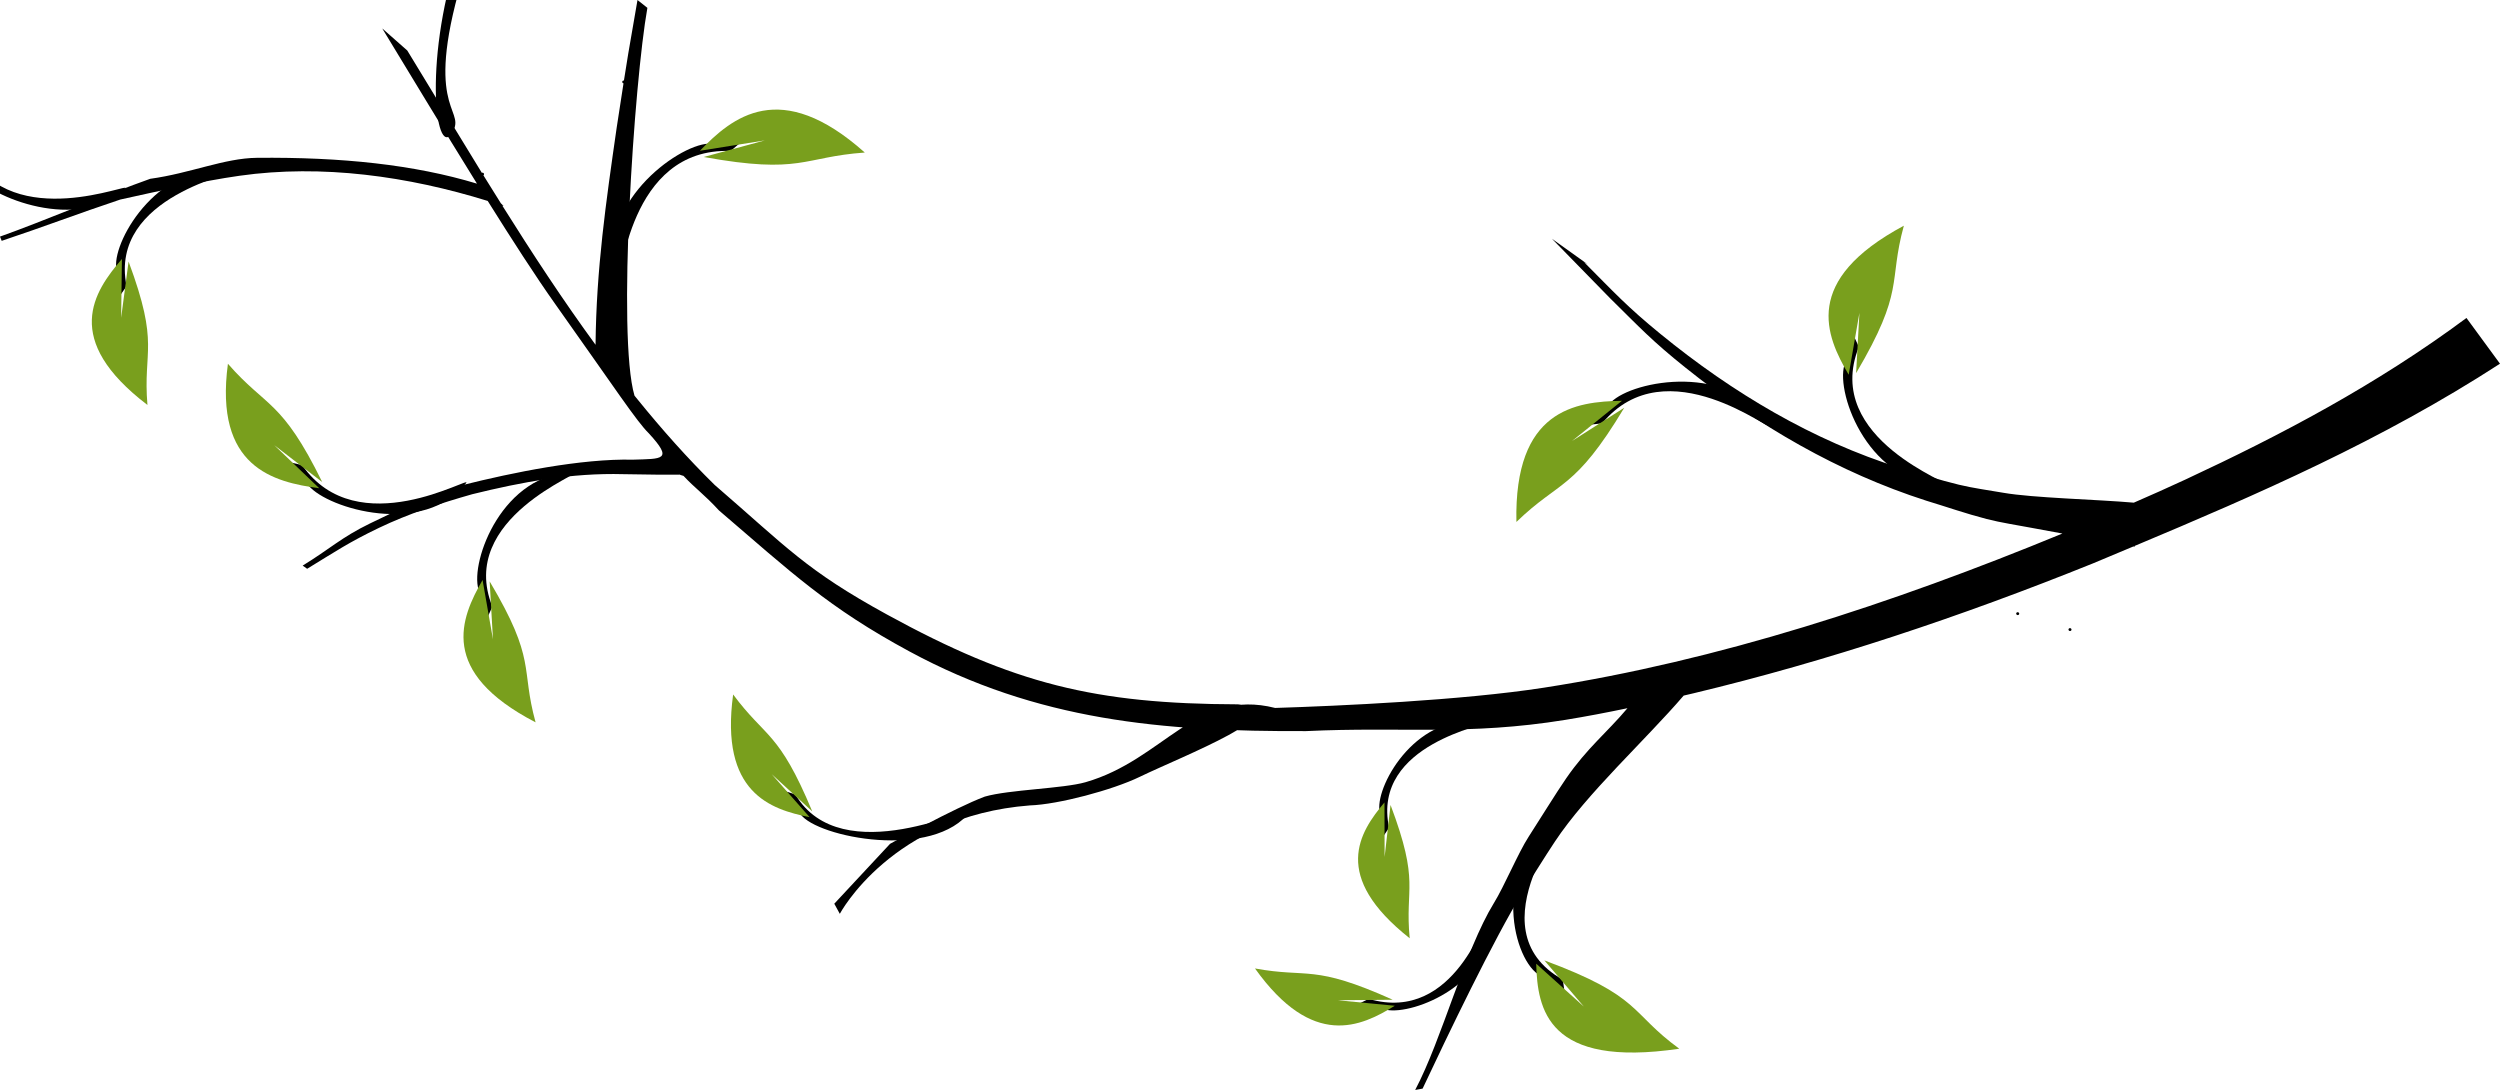 <?xml version="1.0" encoding="UTF-8" standalone="no"?>
<!-- Created with Inkscape (http://www.inkscape.org/) -->

<svg
   width="447.414"
   height="195.06"
   viewBox="0 0 118.378 51.61"
   version="1.1"
   id="svg5"
   inkscape:version="1.2.2 (b0a84865, 2022-12-01)"
   sodipodi:docname="branch_inkscape_small_flip.svg"
   xmlns:inkscape="http://www.inkscape.org/namespaces/inkscape"
   xmlns:sodipodi="http://sodipodi.sourceforge.net/DTD/sodipodi-0.dtd"
   xmlns="http://www.w3.org/2000/svg"
   xmlns:svg="http://www.w3.org/2000/svg">
  <sodipodi:namedview
     id="namedview7"
     pagecolor="#ffffff"
     bordercolor="#000000"
     borderopacity="0.25"
     inkscape:showpageshadow="2"
     inkscape:pageopacity="0.0"
     inkscape:pagecheckerboard="0"
     inkscape:deskcolor="#d1d1d1"
     inkscape:document-units="mm"
     showgrid="false"
     showborder="false"
     inkscape:zoom="0.35087288"
     inkscape:cx="514.43133"
     inkscape:cy="490.20603"
     inkscape:window-width="1440"
     inkscape:window-height="786"
     inkscape:window-x="207"
     inkscape:window-y="181"
     inkscape:window-maximized="0"
     inkscape:current-layer="g25140" />
  <defs
     id="defs2">
    <inkscape:path-effect
       effect="fill_between_many"
       method="bsplinespiro"
       linkedpaths="#path475,0,1"
       id="path-effect11579"
       is_visible="true"
       lpeversion="0"
       join="true"
       close="true"
       autoreverse="true" />
    <inkscape:path-effect
       effect="fill_between_many"
       method="bsplinespiro"
       linkedpaths="#path475,0,1"
       id="path-effect11567"
       is_visible="true"
       lpeversion="0"
       join="true"
       close="true"
       autoreverse="true" />
    <inkscape:path-effect
       effect="fill_between_many"
       method="bsplinespiro"
       linkedpaths="#path475,0,1"
       id="path-effect11555"
       is_visible="true"
       lpeversion="0"
       join="true"
       close="true"
       autoreverse="true" />
    <inkscape:path-effect
       effect="fill_between_many"
       method="bsplinespiro"
       linkedpaths="#path475,0,1"
       id="path-effect11543"
       is_visible="true"
       lpeversion="0"
       join="true"
       close="true"
       autoreverse="true" />
    <inkscape:path-effect
       effect="fill_between_many"
       method="bsplinespiro"
       linkedpaths="#path475,0,1"
       id="path-effect11490"
       is_visible="true"
       lpeversion="0"
       join="true"
       close="true"
       autoreverse="true" />
    <inkscape:path-effect
       effect="powerstroke"
       id="path-effect477"
       is_visible="true"
       lpeversion="1"
       offset_points="1.257,-2.535"
       not_jump="false"
       sort_points="true"
       interpolator_type="CubicBezierJohan"
       interpolator_beta="0.2"
       start_linecap_type="zerowidth"
       linejoin_type="extrp_arc"
       miter_limit="4"
       scale_width="1"
       end_linecap_type="zerowidth" />
    <inkscape:path-effect
       effect="fill_between_many"
       method="bsplinespiro"
       linkedpaths="#path475,0,1"
       id="path-effect479"
       is_visible="true"
       lpeversion="0"
       join="true"
       close="true"
       autoreverse="true" />
  </defs>
  <g
     inkscape:label="Layer 1"
     inkscape:groupmode="layer"
     id="layer1"
     transform="translate(-275.956,-252.565)">
    <g
       id="g9300"
       transform="matrix(-0.434,0,0,-0.327,602.788,449.01)" />
    <g
       id="g14752"
       transform="translate(-3.78,-1.89)">
      <path
         id="path678"
         style="stroke:#000000;stroke-width:0.265"
         d="m 701.913,486.297 a 0.309,0.309 0 0 1 -0.309,0.309 0.309,0.309 0 0 1 -0.309,-0.309 0.309,0.309 0 0 1 0.309,-0.309 0.309,0.309 0 0 1 0.309,0.309 z" />
      <g
         id="g25918"
         transform="rotate(180,333.7,278.577)">
        <g
           id="g25140"
           transform="rotate(12.426,333.7,278.577)">
          <path
             id="path604"
             style="fill:#000000;stroke-width:0.076"
             d="m 314.714,254.677 c -0.596,2.638 -1.77,7.657 -2.639,10.142 -0.32,0.874 -0.627,1.762 -0.959,2.623 -0.994,2.577 -3.164,5.632 -4.469,8.069 -0.149,0.072 -0.298,0.142 -0.447,0.214 -5.86,2.845 -11.569,6.262 -17.138,10.073 -0.563,0.397 -1.127,0.793 -1.691,1.191 -0.019,4.4e-4 -0.039,10e-4 -0.059,0.002 l -0.002,0.041 c -5.171,3.646 -10.333,7.384 -15.03,12.144 l 2.016,1.774 c 3.491,-4.019 7.392,-7.309 11.353,-10.338 0.711,-0.544 1.429,-1.071 2.148,-1.593 1.757,-0.229 4.715,-0.81 6.133,-0.872 0.713,-0.031 1.427,-0.094 2.14,-0.08 0.963,0.018 1.923,0.118 2.884,0.177 4.324,0.378 8.507,1.761 12.441,3.749 1.839,0.929 2.573,1.455 4.269,2.543 -0.066,-0.021 -0.131,-0.043 -0.197,-0.065 l 1.924,0.822 c -1.095,-0.718 -2.191,-1.435 -3.286,-2.153 -1.686,-1.059 -2.372,-1.545 -4.201,-2.446 -3.957,-1.951 -8.157,-3.291 -12.483,-3.698 -0.994,-0.077 -1.986,-0.197 -2.982,-0.232 -0.727,-0.026 -1.455,0.029 -2.183,0.049 -0.491,0.013 -0.981,0.032 -1.472,0.051 7.197,-5.007 14.651,-9.395 22.41,-12.413 3.656,-1.422 9.301,-2.934 12.219,-3.674 3.872,0.117 4.616,-3.529 8.014,-5.368 0.969,-0.524 3.457,-1.119 4.508,-1.69 1.308,-0.849 3.9,-3.149 3.9,-3.149 l 1.969,-3.338 -0.359,-0.411 c 0,0 -1.398,5.047 -7.684,6.95 -1.306,0.332 -3.67,1.557 -4.787,2.439 -1.77,1.397 -6.795,4.722 -3.805,4.355 6.596,-1.433 10.573,-1.344 17.147,0.578 4.208,1.23 5.283,2.074 9.287,4.237 1.522,0.952 2.996,2.021 4.436,3.168 0.116,0.401 0.57,1.974 2.3e-4,1.1e-4 0.06,0.048 0.12,0.095 0.18,0.143 1.412,2.562 3.211,14.503 3.355,18.064 l 0.537,0.261 c -0.134,-2.889 -0.117,-2.681 -0.193,-3.86 0.037,-0.003 0.066,-0.032 0.066,-0.068 0,-0.037 -0.032,-0.068 -0.072,-0.068 -10e-4,10e-6 -0.002,5e-5 -0.003,1.1e-4 -0.029,-0.453 -0.071,-1.092 -0.136,-2.117 -0.266,-3.584 -0.497,-6.742 -1.235,-10.257 1.956,1.724 3.855,3.579 5.729,5.485 -0.022,-0.002 -0.044,-0.004 -0.066,-0.007 l 0.159,0.102 c 0.364,0.37 0.728,0.74 1.09,1.114 -0.013,0.013 -0.019,0.029 -0.019,0.046 10e-6,0.037 0.032,0.068 0.072,0.068 0.016,-2e-5 0.032,-0.005 0.045,-0.015 1.572,1.624 3.131,3.27 4.694,4.896 l 1.384,0.767 c -1.53,-1.597 -3.769,-3.963 -5.963,-6.213 3.102,0.239 6.528,-0.146 10.444,-1.049 1.49,-0.344 2.925,-1.397 4.715,-2.056 1.792,-1.117 4.567,-3.087 6.358,-4.204 l -0.122,-0.179 c -1.824,1.091 -3.238,2.027 -5.062,3.118 -1.676,0.772 -3.54,1.667 -5.274,2.316 -3.701,1.384 -7.808,1.693 -11.732,1.364 -1.534,-1.562 -3.006,-3.021 -4.15,-4.059 -3.699,-3.358 -4.997,-4.629 -5.667,-5.045 -1.424,-0.996 -0.886,-1.037 0.466,-1.381 2.401,-0.469 5.454,-1.831 7.61,-2.906 1.382,-0.75 2.674,-1.754 3.899,-2.723 1.179,-0.932 1.605,-1.597 2.683,-2.634 l -0.239,-0.102 c -1.126,1.081 -1.666,1.655 -2.9,2.621 -1.23,0.962 -2.591,1.764 -3.974,2.509 -2.159,1.067 -4.38,2.007 -6.782,2.467 -5.403,1.079 -1.755,0.564 -2.803,0.534 -0.643,-0.447 -1.155,-0.649 -1.99,-1.236 -4.014,-2.149 -6.026,-3.372 -10.241,-4.579 -6.631,-1.899 -12.517,-1.135 -19.156,0.356 -4.408,1.194 -7.506,1.428 -11.884,3.165 -0.921,0.365 -1.835,0.759 -2.746,1.169 0.712,-1.355 1.452,-2.233 2.121,-3.871 0.301,-0.736 0.853,-2.314 1.137,-3.072 0.326,-0.871 0.623,-2.546 0.935,-3.433 0.863,-2.497 1.008,-6.816 1.734,-9.44 z m -25.259,27.755 c -0.04,0 -0.072,0.03 -0.072,0.068 10e-6,0.037 0.032,0.068 0.072,0.068 0.002,-10e-6 0.004,-8e-5 0.005,-2.2e-4 0.037,-0.003 0.066,-0.032 0.066,-0.068 1e-5,-6.6e-4 1e-5,-0.001 0,-0.002 -4.6e-4,-0.018 -0.009,-0.036 -0.023,-0.048 -4.6e-4,-4.4e-4 -9.3e-4,-6.6e-4 -0.001,-0.001 -0.013,-0.011 -0.03,-0.017 -0.047,-0.017 z m 2.58,0.204 c -0.04,0 -0.072,0.03 -0.072,0.068 0,0.037 0.032,0.068 0.072,0.068 0.04,-1e-5 0.072,-0.03 0.072,-0.068 0,-0.037 -0.032,-0.068 -0.072,-0.068 z"
             sodipodi:nodetypes="ccscsccccccscsscsccccscsscscscccccscscccccccsscccccccssccccsccccscscccsccsccccscscssccccsscscccccsssss" />
        </g>
        <g
           id="g13104"
           transform="matrix(0.175,0.106,-0.108,0.162,297.844,183.854)">
          <g
             id="g13102"
             transform="matrix(-0.434,0,0,-0.327,603.395,450.59)">
            <path
               style="fill:#000000;fill-opacity:1;stroke:none;stroke-width:0.214;stroke-opacity:1"
               d="m 173.971,325.748 c -47.167,37.619 -8.46,127.418 -13.334,121.973 -30.43,-33.992 -12.647,-104.426 1.282,-118.054 7.858,-7.688 11.907,-14.225 15.1,-18.977"
               id="path13098"
               sodipodi:nodetypes="cssc" />
            <path
               style="fill:#799f1d;fill-opacity:1;fill-rule:nonzero;stroke:none;stroke-width:0.265;stroke-opacity:1"
               d="m 883.515,416.293 c -37.533,-47.431 -82.277,-114.593 -3.322,-184.896 6.747,71.479 26.042,78.374 9.964,182.682 l -19.929,-74.18 z"
               id="path13100"
               inkscape:linked-fill="path481"
               sodipodi:nodetypes="ccccc"
               class="UnoptimicedTransforms"
               transform="matrix(0.396,0.488,-0.406,0.329,-20.615,-230.642)" />
          </g>
        </g>
        <g
           id="g13112"
           transform="matrix(0.199,-0.019,0.024,0.189,251.646,250.203)">
          <g
             id="g13110"
             transform="matrix(-0.434,0,0,-0.327,603.395,450.59)">
            <path
               style="fill:#000000;fill-opacity:1;stroke:none;stroke-width:0.214;stroke-opacity:1"
               d="m 164.789,341.113 c -33.122,101.907 -10.065,105.369 -17.579,121.462 -11.518,24.669 -12.526,-51.357 14.709,-132.907 3.954,-11.839 11.907,-14.225 15.1,-18.977"
               id="path13106"
               sodipodi:nodetypes="cssc" />
            <path
               style="fill:#799f1d;fill-opacity:1;fill-rule:nonzero;stroke:none;stroke-width:0.265;stroke-opacity:1"
               d="m 883.515,416.293 c -37.533,-47.431 -82.277,-114.593 -3.322,-184.896 6.747,71.479 26.042,78.374 9.964,182.682 l -19.929,-74.18 z"
               id="path13108"
               inkscape:linked-fill="path481"
               sodipodi:nodetypes="ccccc"
               class="UnoptimicedTransforms"
               transform="matrix(0.396,0.488,-0.406,0.329,-20.615,-230.642)" />
          </g>
        </g>
        <g
           id="g13846"
           transform="matrix(0.119,0.134,0.128,-0.105,215.029,228.892)">
          <g
             id="g13844"
             transform="matrix(-0.434,0,0,-0.327,603.395,450.59)">
            <path
               style="fill:#000000;fill-opacity:1;stroke:none;stroke-width:0.214;stroke-opacity:1"
               d="m 173.971,325.748 c -47.167,37.619 -8.46,127.418 -13.334,121.973 -30.43,-33.992 -12.647,-104.426 1.282,-118.054 7.858,-7.688 11.907,-14.225 15.1,-18.977"
               id="path13840"
               sodipodi:nodetypes="cssc" />
            <path
               style="fill:#799f1d;fill-opacity:1;fill-rule:nonzero;stroke:none;stroke-width:0.265;stroke-opacity:1"
               d="m 883.515,416.293 c -37.533,-47.431 -82.277,-114.593 -3.322,-184.896 6.747,71.479 26.042,78.374 9.964,182.682 l -19.929,-74.18 z"
               id="path13842"
               inkscape:linked-fill="path481"
               sodipodi:nodetypes="ccccc"
               class="UnoptimicedTransforms"
               transform="matrix(0.396,0.488,-0.406,0.329,-20.615,-230.642)" />
          </g>
        </g>
        <g
           id="g13854"
           transform="matrix(0.129,0.142,0.143,-0.116,264.371,254.098)">
          <g
             id="g13852"
             transform="matrix(-0.434,0,0,-0.327,603.395,450.59)">
            <path
               style="fill:#000000;fill-opacity:1;stroke:none;stroke-width:0.214;stroke-opacity:1"
               d="m 173.971,325.748 c -47.167,37.619 -8.46,127.418 -13.334,121.973 -30.43,-33.992 -12.647,-104.426 1.282,-118.054 7.858,-7.688 11.907,-14.225 15.1,-18.977"
               id="path13848"
               sodipodi:nodetypes="cssc" />
            <path
               style="fill:#799f1d;fill-opacity:1;fill-rule:nonzero;stroke:none;stroke-width:0.265;stroke-opacity:1"
               d="m 883.515,416.293 c -37.533,-47.431 -82.277,-114.593 -3.322,-184.896 6.747,71.479 26.042,78.374 9.964,182.682 l -19.929,-74.18 z"
               id="path13850"
               inkscape:linked-fill="path481"
               sodipodi:nodetypes="ccccc"
               class="UnoptimicedTransforms"
               transform="matrix(0.396,0.488,-0.406,0.329,-20.615,-230.642)" />
          </g>
        </g>
        <g
           id="g14588"
           transform="matrix(0.155,0.12,0.12,-0.142,241.239,259.487)">
          <g
             id="g14586"
             transform="matrix(-0.434,0,0,-0.327,603.395,450.59)">
            <path
               style="fill:#000000;fill-opacity:1;stroke:none;stroke-width:0.214;stroke-opacity:1"
               d="m 173.971,325.748 c -47.167,37.619 -8.46,127.418 -13.334,121.973 -30.43,-33.992 -12.647,-104.426 1.282,-118.054 7.858,-7.688 11.907,-14.225 15.1,-18.977"
               id="path14582"
               sodipodi:nodetypes="cssc" />
            <path
               style="fill:#799f1d;fill-opacity:1;fill-rule:nonzero;stroke:none;stroke-width:0.265;stroke-opacity:1"
               d="m 883.515,416.293 c -37.533,-47.431 -82.277,-114.593 -3.322,-184.896 6.747,71.479 26.042,78.374 9.964,182.682 l -19.929,-74.18 z"
               id="path14584"
               inkscape:linked-fill="path481"
               sodipodi:nodetypes="ccccc"
               class="UnoptimicedTransforms"
               transform="matrix(0.396,0.488,-0.406,0.329,-20.615,-230.642)" />
          </g>
        </g>
        <g
           id="g14596"
           transform="matrix(-0.012,-0.188,0.193,-0.006,313.287,381.984)">
          <g
             id="g14594"
             transform="matrix(-0.434,0,0,-0.327,603.395,450.59)">
            <path
               style="fill:#000000;fill-opacity:1;stroke:none;stroke-width:0.214;stroke-opacity:1"
               d="m 173.971,325.748 c -47.167,37.619 -8.46,127.418 -13.334,121.973 -30.43,-33.992 -12.647,-104.426 1.282,-118.054 7.858,-7.688 11.907,-14.225 15.1,-18.977"
               id="path14590"
               sodipodi:nodetypes="cssc" />
            <path
               style="fill:#799f1d;fill-opacity:1;fill-rule:nonzero;stroke:none;stroke-width:0.265;stroke-opacity:1"
               d="m 883.515,416.293 c -37.533,-47.431 -82.277,-114.593 -3.322,-184.896 6.747,71.479 26.042,78.374 9.964,182.682 l -19.929,-74.18 z"
               id="path14592"
               inkscape:linked-fill="path481"
               sodipodi:nodetypes="ccccc"
               class="UnoptimicedTransforms"
               transform="matrix(0.396,0.488,-0.406,0.329,-20.615,-230.642)" />
          </g>
        </g>
        <g
           id="g14604"
           transform="matrix(0.234,0.002,0.035,-0.194,178.094,322.005)">
          <g
             id="g14602"
             transform="matrix(-0.434,0,0,-0.327,603.395,450.59)">
            <path
               style="fill:#000000;fill-opacity:1;stroke:none;stroke-width:0.214;stroke-opacity:1"
               d="m 173.971,325.748 c -47.167,37.619 -8.46,127.418 -13.334,121.973 -30.43,-33.992 -12.647,-104.426 1.282,-118.054 7.858,-7.688 11.907,-14.225 15.1,-18.977"
               id="path14598"
               sodipodi:nodetypes="cssc" />
            <path
               style="fill:#799f1d;fill-opacity:1;fill-rule:nonzero;stroke:none;stroke-width:0.265;stroke-opacity:1"
               d="m 883.515,416.293 c -37.533,-47.431 -82.277,-114.593 -3.322,-184.896 6.747,71.479 26.042,78.374 9.964,182.682 l -19.929,-74.18 z"
               id="path14600"
               inkscape:linked-fill="path481"
               sodipodi:nodetypes="ccccc"
               class="UnoptimicedTransforms"
               transform="matrix(0.396,0.488,-0.406,0.329,-20.615,-230.642)" />
          </g>
        </g>
        <g
           id="g14612"
           transform="matrix(-0.129,-0.126,0.122,-0.111,348.976,360.106)">
          <g
             id="g14610"
             transform="matrix(-0.434,0,0,-0.327,603.395,450.59)">
            <path
               style="fill:#000000;fill-opacity:1;stroke:none;stroke-width:0.214;stroke-opacity:1"
               d="m 173.971,325.748 c -47.167,37.619 -8.46,127.418 -13.334,121.973 -30.43,-33.992 -12.647,-104.426 1.282,-118.054 7.858,-7.688 11.907,-14.225 15.1,-18.977"
               id="path14606"
               sodipodi:nodetypes="cssc" />
            <path
               style="fill:#799f1d;fill-opacity:1;fill-rule:nonzero;stroke:none;stroke-width:0.265;stroke-opacity:1"
               d="m 883.515,416.293 c -37.533,-47.431 -82.277,-114.593 -3.322,-184.896 6.747,71.479 26.042,78.374 9.964,182.682 l -19.929,-74.18 z"
               id="path14608"
               inkscape:linked-fill="path481"
               sodipodi:nodetypes="ccccc"
               class="UnoptimicedTransforms"
               transform="matrix(0.396,0.488,-0.406,0.329,-20.615,-230.642)" />
          </g>
        </g>
        <g
           id="g14620"
           transform="matrix(0.008,-0.172,0.186,0.015,320.891,381.006)">
          <g
             id="g14618"
             transform="matrix(-0.434,0,0,-0.327,603.395,450.59)">
            <path
               style="fill:#000000;fill-opacity:1;stroke:none;stroke-width:0.214;stroke-opacity:1"
               d="m 173.971,325.748 c -47.167,37.619 -8.46,127.418 -13.334,121.973 -30.43,-33.992 -12.647,-104.426 1.282,-118.054 7.858,-7.688 11.907,-14.225 15.1,-18.977"
               id="path14614"
               sodipodi:nodetypes="cssc" />
            <path
               style="fill:#799f1d;fill-opacity:1;fill-rule:nonzero;stroke:none;stroke-width:0.265;stroke-opacity:1"
               d="m 883.515,416.293 c -37.533,-47.431 -82.277,-114.593 -3.322,-184.896 6.747,71.479 26.042,78.374 9.964,182.682 l -19.929,-74.18 z"
               id="path14616"
               inkscape:linked-fill="path481"
               sodipodi:nodetypes="ccccc"
               class="UnoptimicedTransforms"
               transform="matrix(0.396,0.488,-0.406,0.329,-20.615,-230.642)" />
          </g>
        </g>
        <g
           id="g14628"
           transform="matrix(-0.033,0.199,0.193,0.031,262.814,166.937)">
          <g
             id="g14626"
             transform="matrix(-0.434,0,0,-0.327,603.395,450.59)">
            <path
               style="fill:#000000;fill-opacity:1;stroke:none;stroke-width:0.214;stroke-opacity:1"
               d="m 173.971,325.748 c -47.167,37.619 -8.46,127.418 -13.334,121.973 -30.43,-33.992 -12.647,-104.426 1.282,-118.054 7.858,-7.688 11.907,-14.225 15.1,-18.977"
               id="path14622"
               sodipodi:nodetypes="cssc" />
            <path
               style="fill:#799f1d;fill-opacity:1;fill-rule:nonzero;stroke:none;stroke-width:0.265;stroke-opacity:1"
               d="m 883.515,416.293 c -37.533,-47.431 -82.277,-114.593 -3.322,-184.896 6.747,71.479 26.042,78.374 9.964,182.682 l -19.929,-74.18 z"
               id="path14624"
               inkscape:linked-fill="path481"
               sodipodi:nodetypes="ccccc"
               class="UnoptimicedTransforms"
               transform="matrix(0.396,0.488,-0.406,0.329,-20.615,-230.642)" />
          </g>
        </g>
        <g
           id="g14636"
           transform="matrix(0.162,-0.128,0.126,0.145,170.773,303.952)">
          <g
             id="g14634"
             transform="matrix(-0.434,0,0,-0.327,603.395,450.59)">
            <path
               style="fill:#000000;fill-opacity:1;stroke:none;stroke-width:0.214;stroke-opacity:1"
               d="m 173.971,325.748 c -47.167,37.619 -8.46,127.418 -13.334,121.973 -30.43,-33.992 -12.647,-104.426 1.282,-118.054 7.858,-7.688 11.907,-14.225 15.1,-18.977"
               id="path14630"
               sodipodi:nodetypes="cssc" />
            <path
               style="fill:#799f1d;fill-opacity:1;fill-rule:nonzero;stroke:none;stroke-width:0.265;stroke-opacity:1"
               d="m 883.515,416.293 c -37.533,-47.431 -82.277,-114.593 -3.322,-184.896 6.747,71.479 26.042,78.374 9.964,182.682 l -19.929,-74.18 z"
               id="path14632"
               inkscape:linked-fill="path481"
               sodipodi:nodetypes="ccccc"
               class="UnoptimicedTransforms"
               transform="matrix(0.396,0.488,-0.406,0.329,-20.615,-230.642)" />
          </g>
        </g>
        <g
           id="g26656"
           transform="matrix(-0.035,-0.177,0.164,-0.023,312.212,365.484)">
          <g
             id="g26654"
             transform="matrix(-0.432,-0.072,0.046,-0.32,582.949,458.791)">
            <path
               style="fill:#000000;fill-opacity:1;stroke:none;stroke-width:0.214;stroke-opacity:1"
               d="m 173.971,325.748 c -47.167,37.619 -3.643,158.392 -8.517,152.947 -30.43,-33.992 -17.464,-135.399 -3.535,-149.027 7.858,-7.688 11.907,-14.225 15.1,-18.977"
               id="path26650"
               sodipodi:nodetypes="cssc" />
            <path
               style="fill:#799f1d;fill-opacity:1;fill-rule:nonzero;stroke:none;stroke-width:0.265;stroke-opacity:1"
               d="m 883.515,416.293 c -37.533,-47.431 -82.277,-114.593 -3.322,-184.896 6.747,71.479 26.042,78.374 9.964,182.682 l -19.929,-74.18 z"
               id="path26652"
               inkscape:linked-fill="path481"
               sodipodi:nodetypes="ccccc"
               class="UnoptimicedTransforms"
               transform="matrix(0.396,0.488,-0.406,0.329,-20.615,-230.642)" />
          </g>
        </g>
      </g>
    </g>
  </g>
</svg>

